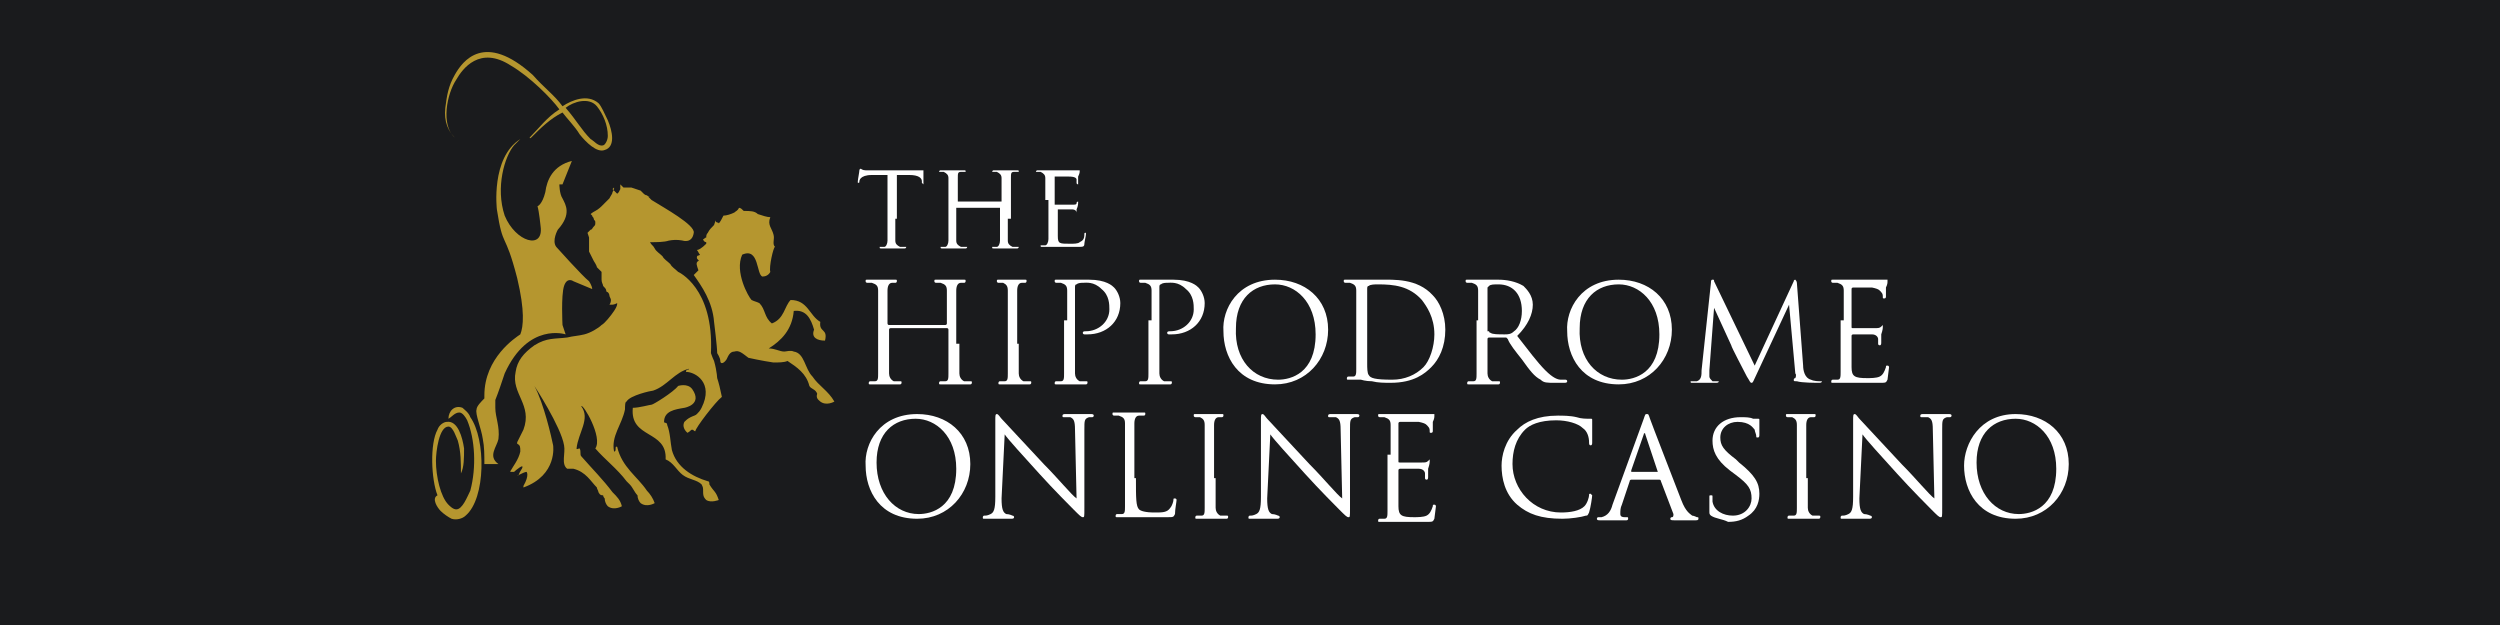 <?xml version="1.0" encoding="utf-8"?>
<svg xmlns="http://www.w3.org/2000/svg" xmlns:xlink="http://www.w3.org/1999/xlink" version="1.1" id="Layer_1" preserveAspectRatio="xMinYMin" x="0px" y="0px" width="160" height="40" viewBox="0 0 160 40" style="enable-background:new 0 0 160 40;" xml:space="preserve"><rect x="0" y="0" width="160" height="40" fill="#808080" stroke="none"/><style type="text/css">
	.st_535_0{fill:#1A1B1D;}
	.st_535_1{fill:#B5962F;}
	.st_535_2{fill:#FFFFFF;}
</style><svg x="0px" y="0px" width="160" height="40" class="bksvg-535" preserveAspectRatio="xMinYMin" viewBox="0 0 160 40"><g xmlns="http://www.w3.org/2000/svg">
	<rect class="st_535_0" width="160" height="40"/>
</g><g xmlns="http://www.w3.org/2000/svg">
	<g>
		<g>
			<path class="st_535_1" d="M29.2,5.1c0.4-0.7,1.5-2.2,3.5-0.9c1.2,0.7,2.6,2.1,3.1,2.8c-0.8,0.5-1.3,1.2-1.9,1.8c0,0,0,0.1,0.1,0     c0.6-0.6,1.2-1.2,2-1.6c0.3,0.4,0.8,0.9,1.1,1.4c0.4,0.5,1.1,1.2,1.6,1c0.7-0.2,0.5-1.2,0.2-1.9c-0.2-0.4-0.4-0.9-0.6-1.1     C37.6,6,36.6,6.4,36,6.8c-0.5-0.7-1.2-1.2-1.9-2c-3.1-2.8-4.5-0.9-5,0c-0.4,0.7-0.5,1.3-0.6,2.1c-0.1,0.9,0.2,1.5,0.6,1.9     C28.2,8,28.6,6,29.2,5.1 M38.2,6.8c0.4,0.5,0.7,1.2,0.7,1.9c0,0.3-0.2,0.6-0.3,0.6C38.3,9.4,38,9,37.8,8.9     c-0.6-0.6-0.9-1.2-1.6-2C36.7,6.5,37.7,6.2,38.2,6.8"/>
			<path class="st_535_1" d="M45.3,30.8c-1-0.3-2-0.9-2.3-2c-0.1-0.5-0.1-1.1-0.3-1.6c0-0.2-0.2-0.1-0.2-0.2c0-0.7,0.7-0.8,1.3-0.9     c0,0,1.2-0.2,0.5-1.2c-0.3-0.4-0.9-0.2-0.9-0.2c-0.3,0.4-1.6,1.2-1.7,1.2c-0.1,0-0.8,0.2-1.2,0.2c-0.2,2,2.2,1.4,2.1,3.3     c0.5,0.2,0.7,0.7,1.1,1c0.4,0.3,0.9,0.3,1.2,0.6c0.1,0.2,0.1,0.2,0.1,0.5s0.1,0.4,0.2,0.5c0.3,0.2,0.8,0,0.8,0     c-0.2-0.6-0.3-0.5-0.6-1C45.4,30.9,45.4,30.8,45.3,30.8 M36.2,21.4l-0.2-0.6c0,0-0.1-1.9,0.1-2.5c0.2-0.6,0.6-0.3,0.6-0.3     l1.2,0.5c0-0.2-0.2-0.5-0.2-0.5c-0.4-0.3-2.1-2.2-2.1-2.2c-0.3-0.4,0.1-1.1,0.1-1.1c0.9-1,0.5-1.6,0.3-2     c-0.2-0.3-0.2-0.9-0.2-0.9h0.2l0.6-1.5c-1.2,0.3-1.6,1.2-1.7,2c-0.2,0.8-0.5,0.9-0.5,0.9c0.1,0.3,0.2,1.3,0.2,1.3     c0.2,1.5-1.6,1-2.3-0.7c-0.6-1.8,0-3.8,0.6-4.5c0.2-0.2,0.3-0.3,0.4-0.4c0-0.1,0-0.1,0,0c-1.9,1.2-1.5,4.5-1.5,4.5     c0.4,2.6,0.5,1.3,1.3,4.4c0.5,2.1,0.4,3.1,0.2,3.6c-0.3,0.2-2.3,1.5-2.3,3.9c0,0.1,0,0.2,0,0.2c-0.2,0.2-0.5,0.5-0.5,0.7     c-0.1,0.3,0.3,1.2,0.4,1.9c0.1,0.5,0.1,1,0.1,1.6c0.4,0,0.8,0,0.9,0c-0.7-0.5-0.1-1.1,0-1.6c0.1-0.8-0.2-1.4-0.2-2v-0.2l0,0l0,0     v-0.3c0.2-0.5,0.4-1.1,0.6-1.7C33.8,20.6,36.2,21.4,36.2,21.4 M29.6,26.1c-0.5-0.2-0.9,0.2-0.9,0.7c0.2-0.1,0.4-0.4,0.7-0.4     c0.2,0,0.4,0.3,0.5,0.5c0.5,1.2,0.6,3,0.2,4.5c-0.2,0.4-0.5,1.2-0.9,1.2c-0.2,0-0.4-0.2-0.5-0.3c-0.5-0.5-0.8-1.8-0.8-2.8     c0-0.6,0.2-2.2,0.8-2.2c0.3,0,0.5,0.7,0.6,0.9c0.2,0.7,0.2,1.4,0.2,2.1c0.2-0.4,0.2-1,0.2-1.6c-0.1-0.7-0.4-1.8-1.1-1.7     c-0.2,0-0.5,0.2-0.6,0.5c-0.5,0.9-0.4,3.2,0,4.2c-0.4,0.2,0,0.8,0.2,1c0.2,0.2,0.5,0.4,0.7,0.5c0.3,0.1,0.7,0,0.9-0.2     c1.3-1.1,1.3-4.9,0.3-6.3C30,26.4,29.7,26.2,29.6,26.1 M45.7,23.1c-0.1-0.2-0.2-0.5-0.2-0.5c0.2-4.2-2.1-5.2-2.1-5.2     c-0.2-0.2-0.4-0.3-0.5-0.5c-0.2-0.2-0.4-0.3-0.5-0.5c-0.2-0.2-0.4-0.3-0.5-0.5c-0.1-0.2-0.2-0.2-0.3-0.4c0.4,0,0.9,0,1.2-0.1     c0.5-0.1,0.9,0,0.9,0s0.6,0.2,0.7-0.5c0.1-0.5-1.9-1.6-2.7-2.1c-0.1-0.1-0.2-0.2-0.2-0.2h0.1c0,0-0.1,0-0.2-0.1     c-0.1,0-0.2-0.1-0.2-0.1c-0.1-0.1-0.2-0.2-0.2-0.2L40.4,12c-0.1,0-0.2,0-0.2,0c-0.1,0-0.2,0-0.2,0H40l0,0h-0.1l-0.1-0.1l-0.1-0.1     v0.1v0.2l-0.1,0.2l-0.1,0.1l-0.1-0.1l-0.1-0.1l-0.1-0.1L39.3,12v0.1c0,0-0.1,0.2-0.1,0.2c0,0.1-0.1,0.2-0.2,0.4     c-0.1,0.1-0.2,0.2-0.2,0.2l-0.3,0.3c0,0-0.2,0.2-0.4,0.3c-0.2,0.1-0.3,0.2-0.3,0.2l0,0c0,0,0,0,0.1,0.1c0,0.1,0.1,0.1,0.1,0.2     c0,0.1,0.1,0.1,0.1,0.2c0,0.2,0,0.2-0.1,0.3s-0.1,0.2-0.2,0.2c-0.1,0.1-0.2,0.2-0.2,0.2l0.1,0.3v0.1v0.2c0,0,0,0.2,0,0.3     c0,0.2,0,0.3,0,0.3l0.1,0.2l0.2,0.4c0,0,0.2,0.3,0.2,0.4c0.1,0.1,0.3,0.3,0.3,0.3v0.2c0,0,0,0.2,0,0.3c0,0.2,0.1,0.3,0.1,0.4     c0.1,0.1,0.2,0.2,0.2,0.3c0,0.1,0.1,0.1,0.1,0.1s0.1,0.1,0.1,0.2s0.1,0.2,0.1,0.3c0,0.2-0.1,0.3-0.1,0.3s0.1,0,0.2,0     c0.1,0,0.3-0.1,0.3-0.1c0,0.1,0,0.2-0.2,0.5c-0.2,0.3-0.6,0.8-0.8,0.9c-0.2,0.2-0.7,0.5-1.1,0.6c-0.4,0.1-0.7,0.1-1.1,0.2     c-0.8,0.1-1.3,0-2.1,0.5c-0.7,0.5-1.1,1-1.2,1.7c-0.3,1.4,1.1,2.1,0.5,3.7c-0.2,0.4-0.4,0.8-0.4,0.8s0,0,0,0.1l0,0     c0.2,0.1,0.2,0.2,0.2,0.5c-0.1,0.5-0.5,1-0.6,1.2c0,0-0.1,0.1,0,0.1h0.2c0.1-0.1,0.7-0.6,0.5-0.2c0,0-0.2,0.3-0.2,0.4     c-0.1,0-0.1,0.1,0,0c0.2-0.1,0.4-0.2,0.5-0.2c0,0,0.2,0.2-0.2,0.9v0.1l0,0l0,0c2.2-0.8,1.9-2.7,1.9-2.7c-0.1-0.5-0.6-2.7-1.2-3.8     c0,0,1.7,2.6,1.9,3.8c0.1,0.5-0.2,1.2,0.2,1.5h0.4c0.8,0.2,1.1,0.8,1.5,1.2c0,0.1,0.1,0.2,0.1,0.3c0.1,0.2,0.2,0.2,0.3,0.2     c0,0.1,0.1,0.2,0.1,0.2c0,0.2,0.1,0.4,0.2,0.5c0.4,0.3,0.9,0,0.9,0c-0.1-0.4-0.3-0.6-0.6-0.9c-0.6-0.8-1.3-1.5-2-2.3     c-0.1-0.1,0-0.3-0.1-0.5c-0.1,0-0.2,0.1-0.2,0c0.1-1,0.9-1.9,0.3-2.7c0.1-0.2,1.4,2,0.9,2.7c0.6,0.7,1.4,1.3,2,2.1     c0.1,0.1,0.2,0.2,0.2,0.2c0.2,0.2,0.3,0.5,0.5,0.7c0,0.2,0.1,0.4,0.2,0.5c0.4,0.3,0.9,0,0.9,0c-0.1-0.3-0.3-0.6-0.5-0.8     c-0.6-0.9-1.6-1.5-1.9-2.8c-0.2-0.1,0,0.3-0.2,0.3c-0.2-1,0.5-1.7,0.7-2.7c0-0.2,0-0.5,0.1-0.5c0.2-0.4,1.6-0.7,1.7-0.7     c0.9-0.3,1.4-1.2,2.3-1.4c0,0.1-0.2,0-0.2,0.2c0.6,0,1.8,0.7,1,2.3c-0.1,0.2-0.2,0.3-0.3,0.4c-0.1,0.1-0.2,0.1-0.4,0.2     c-0.2,0.1-0.3,0.2-0.4,0.3c-0.2,0.4,0.2,0.7,0.2,0.7c0.2-0.1,0.2-0.2,0.3-0.2c0.1,0,0.1,0.1,0.2,0.1c0-0.2,1.3-1.9,1.7-2.2     c-0.1-0.5-0.2-0.9-0.3-1.2C45.9,24.3,45.9,23.8,45.7,23.1 M52,24.1c-0.5-0.5-0.5-1.5-1.2-1.6c-0.2-0.1-0.5,0-0.6,0     c-0.3,0-0.6-0.2-1-0.2c0.8-0.5,1.5-1.2,1.6-2.4c0.8-0.1,1.1,0.5,1.3,1.2c-0.2,0.5,0.2,0.7,0.7,0.7c0.2-0.8-0.4-0.5-0.3-1.2     c-0.7-0.4-0.8-1.4-1.9-1.4c-0.4,0.4-0.4,1.2-1.2,1.5c-0.5-0.4-0.4-0.9-0.8-1.3c-0.2-0.1-0.3-0.1-0.5-0.2     c-0.2-0.2-1.1-1.8-0.6-2.9c1.1-0.5,0.9,1.3,1.3,1.4c0.2,0,0.4-0.1,0.5-0.3c-0.1-0.3,0.2-1.6,0.3-1.6c-0.2-0.2,0-0.5-0.1-0.8     c-0.1-0.4-0.4-0.6-0.2-1.1c-0.2,0-0.5-0.1-0.8-0.2c-0.2-0.2-0.5-0.2-0.9-0.2c-0.1-0.1-0.2-0.2-0.3-0.2c-0.1,0.2-0.2,0.2-0.3,0.3     c-0.2,0.1-0.5,0.2-0.7,0.2c-0.1,0.2-0.2,0.4-0.3,0.5c0-0.1-0.2,0-0.2-0.2l-0.1,0.3c-0.2,0.2-0.3,0.3-0.4,0.5     c-0.1,0.1-0.1,0.2-0.1,0.3c-0.1,0-0.1,0.1-0.2,0.1c0,0.1,0.1,0.2,0.2,0.2v0.1c-0.3,0.3-0.5,0.4-0.6,0.4c0.1,0.1,0.1,0.2,0.2,0.3     c-0.1,0.1-0.2,0-0.2,0.2c0,0.1,0.2,0.2,0.1,0.2c-0.2,0.1-0.1,0.3,0,0.6c-0.1,0.1-0.2,0.2-0.3,0.3c0.5,0.7,1.2,1.7,1.3,3     c0,0,0.2,1.6,0.2,2c0,0,0.2,0.3,0.2,0.5s0.2,0.2,0.4-0.1c0.1-0.2,0.2-0.5,0.5-0.5c0.3-0.1,0.5,0.1,0.9,0.4c0,0,0.9,0.2,1.6,0.3     l0,0c0.3,0,0.7,0,0.9-0.1c0.6,0.4,1.2,0.8,1.4,1.6c0.1,0.2,0.4,0.2,0.5,0.5c-0.1,0.3,0.1,0.4,0.2,0.5c0.4,0.3,0.9,0,0.9,0     C53,25,52.4,24.7,52,24.1"/>
		</g>
	</g>
	<g>
		<path class="st_535_2" d="M57.3,14c0,0.6,0,1.2,0,1.4c0,0.2,0.1,0.3,0.3,0.4c0.1,0,0.2,0,0.3,0c0,0,0.1,0,0.1,0c0,0,0,0.1-0.1,0.1    c-0.4,0-0.8,0-0.8,0s-0.5,0-0.7,0c-0.1,0-0.1,0-0.1-0.1c0,0,0,0,0.1,0c0.1,0,0.1,0,0.2,0c0.1,0,0.2-0.2,0.2-0.4c0-0.3,0-0.8,0-1.4    v-2.8l-1,0c-0.4,0-0.6,0.1-0.7,0.2C55,11.5,55,11.6,55,11.6c0,0.1,0,0.1-0.1,0.1c0,0,0,0,0-0.1c0-0.1,0.1-0.6,0.1-0.7    c0,0,0-0.1,0.1-0.1c0,0,0.1,0.1,0.3,0.1c0.2,0,0.4,0,0.5,0h2.5c0.2,0,0.4,0,0.5,0c0.1,0,0.2,0,0.2,0c0,0,0,0,0,0.1    c0,0.2,0,0.7,0,0.7c0,0.1,0,0.1,0,0.1c0,0,0,0-0.1-0.1l0-0.1c0-0.2-0.2-0.4-0.8-0.4l-0.8,0V14z"/>
		<path class="st_535_2" d="M64.5,14c0,0.6,0,1.2,0,1.4c0,0.2,0.1,0.3,0.3,0.4c0.1,0,0.2,0,0.3,0c0,0,0.1,0,0.1,0c0,0,0,0.1-0.1,0.1    c-0.4,0-0.8,0-0.8,0s-0.5,0-0.7,0c-0.1,0-0.1,0-0.1-0.1c0,0,0,0,0.1,0c0.1,0,0.1,0,0.2,0c0.1,0,0.2-0.2,0.2-0.4c0-0.3,0-0.8,0-1.4    v-0.7c0,0,0,0,0,0h-2.8c0,0,0,0,0,0V14c0,0.6,0,1.2,0,1.4c0,0.2,0.1,0.3,0.3,0.4c0.1,0,0.2,0,0.3,0c0,0,0.1,0,0.1,0    c0,0,0,0.1-0.1,0.1c-0.4,0-0.8,0-0.8,0c0,0-0.5,0-0.7,0c-0.1,0-0.1,0-0.1-0.1c0,0,0,0,0.1,0c0.1,0,0.1,0,0.2,0    c0.1,0,0.2-0.2,0.2-0.4c0-0.3,0-0.8,0-1.4v-1.2c0-1,0-1.2,0-1.4c0-0.2-0.1-0.3-0.3-0.4c-0.1,0-0.2,0-0.2,0c0,0-0.1,0-0.1,0    c0,0,0-0.1,0.1-0.1c0.3,0,0.7,0,0.8,0c0,0,0.5,0,0.7,0c0.1,0,0.1,0,0.1,0.1c0,0,0,0-0.1,0c0,0-0.1,0-0.2,0c-0.2,0-0.2,0.1-0.2,0.4    c0,0.2,0,0.4,0,1.4v0.1c0,0,0,0,0,0h2.8c0,0,0,0,0,0v-0.1c0-1,0-1.2,0-1.4c0-0.2-0.1-0.3-0.3-0.4c-0.1,0-0.2,0-0.2,0    c0,0-0.1,0-0.1,0c0,0,0-0.1,0.1-0.1c0.3,0,0.7,0,0.8,0s0.5,0,0.7,0c0.1,0,0.1,0,0.1,0.1c0,0,0,0-0.1,0c0,0-0.1,0-0.2,0    c-0.2,0-0.2,0.1-0.2,0.4c0,0.2,0,0.4,0,1.4V14z"/>
		<path class="st_535_2" d="M66.9,12.8c0-1,0-1.2,0-1.4c0-0.2-0.1-0.3-0.3-0.4c-0.1,0-0.2,0-0.2,0c0,0-0.1,0-0.1,0c0,0,0-0.1,0.1-0.1    c0.2,0,0.3,0,0.5,0l0.3,0c0,0,1.4,0,1.5,0c0.1,0,0.2,0,0.3,0c0,0,0.1,0,0.1,0c0,0,0,0,0,0.1c0,0,0,0.1-0.1,0.3c0,0.1,0,0.4,0,0.4    c0,0,0,0.1,0,0.1c0,0-0.1,0-0.1-0.1c0,0,0-0.2,0-0.2c0-0.1-0.1-0.2-0.5-0.2c-0.1,0-0.8,0-0.9,0c0,0,0,0,0,0.1V13c0,0,0,0.1,0,0.1    c0.1,0,0.9,0,1.1,0c0.2,0,0.3,0,0.3-0.1c0-0.1,0.1-0.1,0.1-0.1c0,0,0,0,0,0.1c0,0,0,0.2-0.1,0.4c0,0.1,0,0.4,0,0.4    c0,0.1,0,0.1,0,0.1c0,0,0,0,0-0.1c0-0.1,0-0.1,0-0.2c0-0.1-0.1-0.2-0.3-0.2c-0.2,0-0.8,0-0.9,0c0,0,0,0,0,0V14c0,0.2,0,1,0,1.1    c0,0.5,0.1,0.5,0.8,0.5c0.2,0,0.5,0,0.6-0.1c0.2-0.1,0.3-0.2,0.3-0.5c0-0.1,0-0.1,0.1-0.1c0,0,0,0.1,0,0.1c0,0.1-0.1,0.5-0.1,0.6    c0,0.2-0.1,0.2-0.4,0.2c-0.5,0-0.9,0-1.1,0c-0.3,0-0.4,0-0.5,0c0,0-0.1,0-0.3,0c-0.1,0-0.3,0-0.4,0c-0.1,0-0.1,0-0.1-0.1    c0,0,0,0,0.1,0c0.1,0,0.1,0,0.2,0c0.1,0,0.2-0.2,0.2-0.4c0-0.3,0-0.8,0-1.4V12.8z"/>
		<path class="st_535_2" d="M61.4,22c0,0.8,0,1.5,0,1.9c0,0.2,0.1,0.4,0.3,0.5c0.1,0,0.3,0,0.4,0c0.1,0,0.1,0,0.1,0.1c0,0,0,0.1-0.1,0.1    c-0.5,0-1,0-1.1,0s-0.6,0-0.8,0c-0.1,0-0.1,0-0.1-0.1c0,0,0-0.1,0.1-0.1c0.1,0,0.2,0,0.3,0c0.2,0,0.2-0.2,0.2-0.5c0-0.4,0-1,0-1.9    v-0.9c0,0,0-0.1-0.1-0.1H57c0,0-0.1,0-0.1,0.1V22c0,0.8,0,1.5,0,1.9c0,0.2,0.1,0.4,0.3,0.5c0.1,0,0.3,0,0.4,0c0.1,0,0.1,0,0.1,0.1    c0,0,0,0.1-0.1,0.1c-0.5,0-1,0-1.1,0s-0.6,0-0.8,0c-0.1,0-0.1,0-0.1-0.1c0,0,0-0.1,0.1-0.1c0.1,0,0.2,0,0.3,0    c0.2,0,0.2-0.2,0.2-0.5c0-0.4,0-1,0-1.9v-1.5c0-1.3,0-1.6,0-1.9c0-0.3-0.1-0.4-0.4-0.5c-0.1,0-0.2,0-0.3,0c0,0-0.1,0-0.1-0.1    c0-0.1,0-0.1,0.1-0.1c0.4,0,0.9,0,1,0s0.6,0,0.8,0c0.1,0,0.1,0,0.1,0.1c0,0,0,0.1-0.1,0.1c-0.1,0-0.1,0-0.2,0    c-0.2,0-0.3,0.2-0.3,0.5c0,0.3,0,0.5,0,1.9v0.2c0,0,0,0.1,0.1,0.1h3.6c0,0,0.1,0,0.1-0.1v-0.2c0-1.3,0-1.6,0-1.9    c0-0.3-0.1-0.4-0.4-0.5c-0.1,0-0.2,0-0.3,0c0,0-0.1,0-0.1-0.1c0-0.1,0-0.1,0.1-0.1c0.4,0,0.9,0,1,0s0.6,0,0.8,0    c0.1,0,0.1,0,0.1,0.1c0,0,0,0.1-0.1,0.1c-0.1,0-0.1,0-0.2,0c-0.2,0-0.3,0.2-0.3,0.5c0,0.3,0,0.5,0,1.9V22z"/>
		<path class="st_535_2" d="M65.2,22c0,0.8,0,1.5,0,1.9c0,0.2,0.1,0.4,0.3,0.5c0.1,0,0.3,0,0.4,0c0.1,0,0.1,0,0.1,0.1c0,0,0,0.1-0.1,0.1    c-0.5,0-1,0-1.1,0c0,0-0.6,0-0.8,0c-0.1,0-0.1,0-0.1-0.1c0,0,0-0.1,0.1-0.1c0.1,0,0.2,0,0.3,0c0.2,0,0.2-0.2,0.2-0.5    c0-0.4,0-1,0-1.9v-1.5c0-1.3,0-1.6,0-1.9c0-0.3-0.1-0.4-0.3-0.5c-0.1,0-0.2,0-0.3,0c0,0-0.1,0-0.1-0.1c0-0.1,0-0.1,0.1-0.1    c0.3,0,0.8,0,0.9,0c0,0,0.6,0,0.8,0c0.1,0,0.1,0,0.1,0.1c0,0,0,0.1-0.1,0.1c-0.1,0-0.1,0-0.2,0c-0.2,0-0.3,0.2-0.3,0.5    c0,0.3,0,0.5,0,1.9V22z"/>
		<path class="st_535_2" d="M68.3,20.5c0-1.3,0-1.6,0-1.9c0-0.3-0.1-0.4-0.4-0.5c-0.1,0-0.2,0-0.3,0c0,0-0.1,0-0.1-0.1    c0-0.1,0-0.1,0.1-0.1c0.4,0,0.9,0,1,0c0.2,0,0.7,0,1.1,0c1.1,0,1.5,0.4,1.6,0.5c0.2,0.2,0.4,0.6,0.4,1c0,1.2-0.9,2-2.1,2    c0,0-0.1,0-0.2,0c0,0-0.1,0-0.1-0.1c0-0.1,0.1-0.1,0.2-0.1c0.8,0,1.5-0.6,1.5-1.4c0-0.3,0-0.9-0.5-1.3c-0.5-0.5-1-0.4-1.2-0.4    c-0.1,0-0.3,0-0.4,0.1c-0.1,0-0.1,0.1-0.1,0.2V22c0,0.8,0,1.5,0,1.9c0,0.2,0.1,0.4,0.3,0.5c0.1,0,0.3,0,0.4,0c0.1,0,0.1,0,0.1,0.1    c0,0,0,0.1-0.1,0.1c-0.5,0-1,0-1.1,0c0,0-0.6,0-0.8,0c-0.1,0-0.1,0-0.1-0.1c0,0,0-0.1,0.1-0.1c0.1,0,0.2,0,0.3,0    c0.2,0,0.2-0.2,0.2-0.5c0-0.4,0-1,0-1.9V20.5z"/>
		<path class="st_535_2" d="M73.7,20.5c0-1.3,0-1.6,0-1.9c0-0.3-0.1-0.4-0.4-0.5c-0.1,0-0.2,0-0.3,0c0,0-0.1,0-0.1-0.1    c0-0.1,0-0.1,0.1-0.1c0.4,0,0.9,0,1,0c0.2,0,0.7,0,1.1,0c1.1,0,1.5,0.4,1.6,0.5c0.2,0.2,0.4,0.6,0.4,1c0,1.2-0.9,2-2.1,2    c0,0-0.1,0-0.2,0c0,0-0.1,0-0.1-0.1c0-0.1,0.1-0.1,0.2-0.1c0.8,0,1.5-0.6,1.5-1.4c0-0.3,0-0.9-0.5-1.3c-0.5-0.5-1-0.4-1.2-0.4    c-0.1,0-0.3,0-0.4,0.1c-0.1,0-0.1,0.1-0.1,0.2V22c0,0.8,0,1.5,0,1.9c0,0.2,0.1,0.4,0.3,0.5c0.1,0,0.3,0,0.4,0c0.1,0,0.1,0,0.1,0.1    c0,0,0,0.1-0.1,0.1c-0.5,0-1,0-1.1,0c0,0-0.6,0-0.8,0c-0.1,0-0.1,0-0.1-0.1c0,0,0-0.1,0.1-0.1c0.1,0,0.2,0,0.3,0    c0.2,0,0.2-0.2,0.2-0.5c0-0.4,0-1,0-1.9V20.5z"/>
		<path class="st_535_2" d="M81.6,17.9c1.9,0,3.4,1.2,3.4,3.2c0,1.9-1.4,3.5-3.4,3.5c-2.4,0-3.3-1.8-3.3-3.4    C78.2,19.8,79.2,17.9,81.6,17.9z M81.8,24.3c0.8,0,2.4-0.4,2.4-2.9c0-2.1-1.3-3.2-2.6-3.2c-1.4,0-2.5,0.9-2.5,2.8    C79,23,80.2,24.3,81.8,24.3z"/>
		<path class="st_535_2" d="M86.8,20.5c0-1.3,0-1.6,0-1.9c0-0.3-0.1-0.4-0.4-0.5c-0.1,0-0.2,0-0.3,0c0,0-0.1,0-0.1-0.1    c0-0.1,0-0.1,0.1-0.1c0.4,0,0.9,0,1,0c0.1,0,0.6,0,1.2,0c0.9,0,2.4-0.1,3.4,1c0.4,0.4,0.8,1.2,0.8,2.2c0,1.1-0.4,1.9-0.9,2.4    c-0.4,0.4-1.1,1-2.6,1c-0.4,0-0.8,0-1.2-0.1c-0.4,0-0.7-0.1-0.7-0.1c0,0-0.2,0-0.3,0c-0.2,0-0.4,0-0.5,0c-0.1,0-0.1,0-0.1-0.1    c0,0,0-0.1,0.1-0.1c0.1,0,0.2,0,0.3,0c0.2,0,0.2-0.2,0.2-0.5c0-0.4,0-1,0-1.9V20.5z M87.5,21.4c0,0.9,0,1.7,0,1.9    c0,0.2,0,0.6,0.1,0.7c0.1,0.2,0.4,0.3,1.5,0.3c0.8,0,1.5-0.3,2-0.8c0.4-0.4,0.7-1.3,0.7-2.1c0-1.1-0.5-1.8-0.8-2.2    c-0.8-0.9-1.8-1-2.8-1c-0.2,0-0.5,0-0.6,0.1c-0.1,0-0.1,0.1-0.1,0.2c0,0.3,0,1.2,0,1.8V21.4z"/>
		<path class="st_535_2" d="M94.6,20.5c0-1.3,0-1.6,0-1.9c0-0.3-0.1-0.4-0.4-0.5c-0.1,0-0.2,0-0.3,0c0,0-0.1,0-0.1-0.1    c0-0.1,0-0.1,0.1-0.1c0.4,0,0.9,0,1,0c0.1,0,0.7,0,1,0c0.5,0,1.1,0.1,1.6,0.4c0.2,0.2,0.6,0.6,0.6,1.2c0,0.6-0.3,1.3-1,2    c0.7,0.9,1.3,1.7,1.8,2.2c0.5,0.5,0.8,0.6,1,0.6c0.2,0,0.3,0,0.3,0c0,0,0.1,0,0.1,0.1c0,0.1-0.1,0.1-0.2,0.1h-0.6    c-0.5,0-0.7,0-0.9-0.2c-0.4-0.2-0.7-0.6-1.2-1.3c-0.4-0.5-0.8-1-0.9-1.3c0,0-0.1-0.1-0.1-0.1l-1.1,0c0,0-0.1,0-0.1,0.1V22    c0,0.8,0,1.5,0,1.9c0,0.2,0.1,0.4,0.3,0.5c0.1,0,0.3,0,0.4,0c0.1,0,0.1,0,0.1,0.1c0,0,0,0.1-0.1,0.1c-0.5,0-1,0-1.1,0    c0,0-0.5,0-0.8,0c-0.1,0-0.1,0-0.1-0.1c0,0,0-0.1,0.1-0.1c0.1,0,0.2,0,0.3,0c0.2,0,0.2-0.2,0.2-0.5c0-0.4,0-1,0-1.9V20.5z     M95.3,21.2c0,0,0,0.1,0.1,0.1c0.1,0.1,0.5,0.1,0.9,0.1c0.2,0,0.4,0,0.6-0.2c0.3-0.2,0.5-0.7,0.5-1.3c0-1.1-0.6-1.7-1.5-1.7    c-0.3,0-0.5,0-0.6,0.1c0,0-0.1,0.1-0.1,0.1V21.2z"/>
		<path class="st_535_2" d="M103.6,17.9c1.9,0,3.4,1.2,3.4,3.2c0,1.9-1.4,3.5-3.4,3.5c-2.4,0-3.3-1.8-3.3-3.4    C100.2,19.8,101.2,17.9,103.6,17.9z M103.8,24.3c0.8,0,2.4-0.4,2.4-2.9c0-2.1-1.3-3.2-2.6-3.2c-1.4,0-2.5,0.9-2.5,2.8    C101,23,102.2,24.3,103.8,24.3z"/>
		<path class="st_535_2" d="M115.4,23.4c0,0.3,0.1,0.8,0.5,0.9c0.2,0.1,0.5,0.1,0.6,0.1c0,0,0.1,0,0.1,0c0,0.1-0.1,0.1-0.2,0.1    c-0.2,0-1.1,0-1.4-0.1c-0.2,0-0.2,0-0.2-0.1c0,0,0-0.1,0.1-0.1c0,0,0.1-0.2,0-0.3l-0.4-4.4h0l-2.1,4.5c-0.2,0.4-0.2,0.5-0.3,0.5    c-0.1,0-0.1-0.1-0.3-0.4c-0.2-0.4-1-1.9-1-2c-0.1-0.2-1-2.2-1.1-2.4h0l-0.3,4c0,0.1,0,0.3,0,0.4c0,0.1,0.1,0.2,0.2,0.3    c0.1,0,0.3,0,0.3,0c0,0,0.1,0,0.1,0c0,0.1-0.1,0.1-0.2,0.1c-0.3,0-0.7,0-0.8,0c-0.1,0-0.5,0-0.7,0c-0.1,0-0.1,0-0.1-0.1    c0,0,0,0,0.1,0c0.1,0,0.1,0,0.3,0c0.3-0.1,0.3-0.4,0.3-0.7l0.6-5.6c0-0.1,0-0.2,0.1-0.2c0.1,0,0.1,0,0.1,0.1l2.6,5.4l2.5-5.4    c0-0.1,0.1-0.1,0.1-0.1s0.1,0.1,0.1,0.2L115.4,23.4z"/>
		<path class="st_535_2" d="M118,20.5c0-1.3,0-1.6,0-1.9c0-0.3-0.1-0.4-0.4-0.5c-0.1,0-0.2,0-0.3,0c0,0-0.1,0-0.1-0.1    c0-0.1,0-0.1,0.1-0.1c0.2,0,0.4,0,0.6,0l0.4,0c0.1,0,1.8,0,2,0c0.2,0,0.3,0,0.4,0c0,0,0.1,0,0.1,0c0,0,0,0,0,0.1    c0,0.1,0,0.2-0.1,0.4c0,0.1,0,0.5,0,0.6c0,0,0,0.1-0.1,0.1c-0.1,0-0.1,0-0.1-0.1c0-0.1,0-0.2-0.1-0.3c-0.1-0.1-0.1-0.2-0.6-0.3    c-0.1,0-1.1,0-1.2,0c0,0-0.1,0-0.1,0.1v2.4c0,0.1,0,0.1,0.1,0.1c0.1,0,1.2,0,1.4,0c0.2,0,0.3,0,0.4-0.1c0.1-0.1,0.1-0.1,0.1-0.1    c0,0,0,0,0,0.1s0,0.2-0.1,0.5c0,0.2,0,0.5,0,0.5c0,0.1,0,0.2-0.1,0.2c0,0-0.1,0-0.1-0.1c0-0.1,0-0.2,0-0.3c0-0.1-0.1-0.3-0.4-0.3    c-0.2,0-1.1,0-1.2,0c0,0-0.1,0-0.1,0.1V22c0,0.3,0,1.3,0,1.5c0,0.6,0.2,0.7,1,0.7c0.2,0,0.6,0,0.8-0.1c0.2-0.1,0.3-0.3,0.4-0.6    c0-0.1,0-0.1,0.1-0.1c0.1,0,0.1,0.1,0.1,0.1c0,0.1-0.1,0.7-0.1,0.8c-0.1,0.2-0.1,0.2-0.5,0.2c-0.6,0-1.1,0-1.5,0    c-0.3,0-0.5,0-0.7,0c0,0-0.2,0-0.3,0c-0.2,0-0.4,0-0.5,0c-0.1,0-0.1,0-0.1-0.1c0,0,0-0.1,0.1-0.1c0.1,0,0.2,0,0.3,0    c0.2,0,0.2-0.2,0.2-0.5c0-0.4,0-1,0-1.9V20.5z"/>
		<path class="st_535_2" d="M58.7,26.5c1.9,0,3.4,1.2,3.4,3.2c0,1.9-1.4,3.5-3.4,3.5c-2.4,0-3.3-1.8-3.3-3.4    C55.3,28.4,56.3,26.5,58.7,26.5z M58.8,32.9c0.8,0,2.4-0.4,2.4-2.9c0-2.1-1.3-3.2-2.6-3.2c-1.4,0-2.5,0.9-2.5,2.8    C56.1,31.6,57.3,32.9,58.8,32.9z"/>
		<path class="st_535_2" d="M64.1,31.9c0,0.7,0.1,0.9,0.3,1c0.2,0,0.4,0.1,0.4,0.1c0,0,0.1,0,0.1,0.1c0,0.1-0.1,0.1-0.2,0.1    c-0.5,0-0.8,0-0.9,0c-0.1,0-0.4,0-0.8,0c-0.1,0-0.1,0-0.1-0.1c0,0,0-0.1,0.1-0.1c0.1,0,0.2,0,0.4-0.1c0.2-0.1,0.3-0.3,0.3-1.1    l0-4.9c0-0.3,0-0.4,0.1-0.4c0.1,0,0.2,0.2,0.3,0.3c0.1,0.1,1.4,1.5,2.7,2.9c0.9,0.9,1.8,2,2.1,2.2l-0.1-4.4c0-0.6-0.1-0.7-0.3-0.8    c-0.2,0-0.4,0-0.4,0c-0.1,0-0.1,0-0.1-0.1c0-0.1,0.1-0.1,0.2-0.1c0.4,0,0.8,0,0.9,0c0.1,0,0.4,0,0.7,0c0.1,0,0.2,0,0.2,0.1    c0,0,0,0.1-0.1,0.1c0,0-0.1,0-0.2,0c-0.3,0.1-0.3,0.2-0.3,0.8l0,5c0,0.6,0,0.6-0.1,0.6c-0.1,0-0.2-0.1-0.6-0.5    c-0.1-0.1-1.3-1.3-2.2-2.3c-1-1.1-2-2.2-2.2-2.5L64.1,31.9z"/>
		<path class="st_535_2" d="M72.7,30.6c0,1.3,0,1.8,0.2,2c0.1,0.1,0.4,0.2,1,0.2c0.5,0,0.8,0,1-0.3c0.1-0.1,0.2-0.4,0.2-0.5    c0-0.1,0-0.1,0.1-0.1c0,0,0.1,0,0.1,0.1c0,0.1-0.1,0.6-0.1,0.9c-0.1,0.2-0.1,0.2-0.5,0.2c-0.6,0-1.1,0-1.4,0c-0.4,0-0.6,0-0.9,0    c0,0-0.2,0-0.4,0c-0.2,0-0.4,0-0.5,0c-0.1,0-0.1,0-0.1-0.1c0,0,0-0.1,0.1-0.1c0.1,0,0.2,0,0.3,0c0.2,0,0.2-0.2,0.2-0.5    c0-0.4,0-1,0-1.9v-1.5c0-1.3,0-1.6,0-1.9c0-0.3-0.1-0.4-0.4-0.5c-0.1,0-0.2,0-0.3,0c0,0-0.1,0-0.1-0.1c0-0.1,0-0.1,0.1-0.1    c0.4,0,0.9,0,1,0c0,0,0.7,0,0.9,0c0.1,0,0.1,0,0.1,0.1c0,0,0,0.1-0.1,0.1c-0.1,0-0.2,0-0.3,0c-0.2,0-0.3,0.2-0.3,0.5    c0,0.3,0,0.5,0,1.9V30.6z"/>
		<path class="st_535_2" d="M77.8,30.6c0,0.8,0,1.5,0,1.9c0,0.2,0.1,0.4,0.3,0.5c0.1,0,0.3,0,0.4,0c0.1,0,0.1,0,0.1,0.1    c0,0,0,0.1-0.1,0.1c-0.5,0-1,0-1.1,0c0,0-0.6,0-0.8,0c-0.1,0-0.1,0-0.1-0.1c0,0,0-0.1,0.1-0.1c0.1,0,0.2,0,0.3,0    c0.2,0,0.2-0.2,0.2-0.5c0-0.4,0-1,0-1.9v-1.5c0-1.3,0-1.6,0-1.9c0-0.3-0.1-0.4-0.3-0.5c-0.1,0-0.2,0-0.3,0c0,0-0.1,0-0.1-0.1    c0-0.1,0-0.1,0.1-0.1c0.3,0,0.8,0,0.9,0c0,0,0.6,0,0.8,0c0.1,0,0.1,0,0.1,0.1c0,0,0,0.1-0.1,0.1c-0.1,0-0.1,0-0.2,0    c-0.2,0-0.3,0.2-0.3,0.5c0,0.3,0,0.5,0,1.9V30.6z"/>
		<path class="st_535_2" d="M81.1,31.9c0,0.7,0.1,0.9,0.3,1c0.2,0,0.4,0.1,0.4,0.1c0,0,0.1,0,0.1,0.1c0,0.1-0.1,0.1-0.2,0.1    c-0.5,0-0.8,0-0.9,0c-0.1,0-0.4,0-0.8,0c-0.1,0-0.1,0-0.1-0.1c0,0,0-0.1,0.1-0.1c0.1,0,0.2,0,0.4-0.1c0.2-0.1,0.3-0.3,0.3-1.1    l0-4.9c0-0.3,0-0.4,0.1-0.4s0.2,0.2,0.3,0.3c0.1,0.1,1.4,1.5,2.7,2.9c0.9,0.9,1.8,2,2.1,2.2l-0.1-4.4c0-0.6-0.1-0.7-0.3-0.8    c-0.2,0-0.4,0-0.4,0c-0.1,0-0.1,0-0.1-0.1c0-0.1,0.1-0.1,0.2-0.1c0.4,0,0.8,0,0.9,0c0.1,0,0.4,0,0.7,0c0.1,0,0.2,0,0.2,0.1    c0,0,0,0.1-0.1,0.1c0,0-0.1,0-0.2,0c-0.3,0.1-0.3,0.2-0.3,0.8l0,5c0,0.6,0,0.6-0.1,0.6c-0.1,0-0.2-0.1-0.6-0.5    c-0.1-0.1-1.3-1.3-2.2-2.3c-1-1.1-2-2.2-2.2-2.5L81.1,31.9z"/>
		<path class="st_535_2" d="M89,29.1c0-1.3,0-1.6,0-1.9c0-0.3-0.1-0.4-0.4-0.5c-0.1,0-0.2,0-0.3,0c0,0-0.1,0-0.1-0.1c0-0.1,0-0.1,0.1-0.1    c0.2,0,0.4,0,0.6,0l0.4,0c0.1,0,1.8,0,2,0c0.2,0,0.3,0,0.4,0c0,0,0.1,0,0.1,0c0,0,0,0,0,0.1c0,0.1,0,0.2-0.1,0.4    c0,0.1,0,0.5,0,0.6c0,0,0,0.1-0.1,0.1c-0.1,0-0.1,0-0.1-0.1c0-0.1,0-0.2-0.1-0.3c-0.1-0.1-0.1-0.2-0.6-0.3c-0.1,0-1.1,0-1.2,0    c0,0-0.1,0-0.1,0.1v2.4c0,0.1,0,0.1,0.1,0.1c0.1,0,1.2,0,1.4,0c0.2,0,0.3,0,0.4-0.1c0.1-0.1,0.1-0.1,0.1-0.1c0,0,0,0,0,0.1    c0,0.1,0,0.2-0.1,0.5c0,0.2,0,0.5,0,0.5c0,0.1,0,0.2-0.1,0.2c0,0-0.1,0-0.1-0.1c0-0.1,0-0.2,0-0.3c0-0.1-0.1-0.3-0.4-0.3    c-0.2,0-1.1,0-1.2,0c0,0-0.1,0-0.1,0.1v0.8c0,0.3,0,1.3,0,1.5c0,0.6,0.2,0.7,1,0.7c0.2,0,0.6,0,0.8-0.1c0.2-0.1,0.3-0.3,0.4-0.6    c0-0.1,0-0.1,0.1-0.1c0.1,0,0.1,0.1,0.1,0.1c0,0.1-0.1,0.7-0.1,0.8c-0.1,0.2-0.1,0.2-0.5,0.2c-0.6,0-1.1,0-1.5,0    c-0.3,0-0.5,0-0.7,0c0,0-0.2,0-0.3,0c-0.2,0-0.4,0-0.5,0c-0.1,0-0.1,0-0.1-0.1c0,0,0-0.1,0.1-0.1c0.1,0,0.2,0,0.3,0    c0.2,0,0.2-0.2,0.2-0.5c0-0.4,0-1,0-1.9V29.1z"/>
		<path class="st_535_2" d="M97.1,32.3c-0.8-0.7-1-1.7-1-2.5c0-0.6,0.2-1.6,1-2.3c0.5-0.5,1.3-0.9,2.6-0.9c0.3,0,0.8,0,1.2,0.1    c0.3,0.1,0.6,0.1,0.9,0.1c0.1,0,0.1,0,0.1,0.1c0,0.1,0,0.2,0,0.5c0,0.3,0,0.8,0,0.9c0,0.1,0,0.2-0.1,0.2c-0.1,0-0.1-0.1-0.1-0.2    c0-0.3-0.1-0.7-0.4-0.9c-0.3-0.3-1-0.5-1.7-0.5c-1.1,0-1.7,0.3-2,0.6c-0.6,0.6-0.8,1.4-0.8,2.2c0,1.6,1.3,3.1,3.1,3.1    c0.6,0,1.2-0.1,1.5-0.4c0.2-0.2,0.3-0.6,0.3-0.7c0-0.1,0-0.1,0.1-0.1c0,0,0.1,0.1,0.1,0.1c0,0.1-0.1,0.8-0.2,1.1    c-0.1,0.2-0.1,0.2-0.2,0.2c-0.3,0.1-1,0.2-1.5,0.2C98.6,33.2,97.8,32.9,97.1,32.3z"/>
		<path class="st_535_2" d="M105.2,26.8c0.1-0.3,0.1-0.3,0.2-0.3c0.1,0,0.1,0,0.2,0.3c0.1,0.3,1.5,3.9,2,5.2c0.3,0.8,0.6,0.9,0.7,1    c0.1,0,0.3,0.1,0.3,0.1c0.1,0,0.1,0,0.1,0.1c0,0.1-0.1,0.1-0.2,0.1c-0.1,0-0.8,0-1.3,0c-0.2,0-0.3,0-0.3-0.1c0,0,0-0.1,0.1-0.1    c0.1,0,0.1-0.1,0.1-0.2l-0.8-2.1c0,0,0-0.1-0.1-0.1h-1.8c0,0-0.1,0-0.1,0.1l-0.5,1.5c-0.1,0.2-0.1,0.4-0.1,0.6    c0,0.2,0.2,0.2,0.3,0.2h0.1c0.1,0,0.1,0,0.1,0.1c0,0.1-0.1,0.1-0.1,0.1c-0.2,0-0.6,0-0.7,0s-0.6,0-1,0c-0.1,0-0.2,0-0.2-0.1    c0,0,0-0.1,0.1-0.1c0.1,0,0.2,0,0.2,0c0.4-0.1,0.6-0.4,0.7-0.8L105.2,26.8z M106.1,30.2C106.1,30.2,106.1,30.2,106.1,30.2    l-0.8-2.4c0-0.1-0.1-0.1-0.1,0l-0.8,2.3c0,0,0,0.1,0,0.1H106.1z"/>
		<path class="st_535_2" d="M109.5,33c-0.1-0.1-0.1-0.1-0.1-0.3c0-0.4,0-0.8,0-0.9c0-0.1,0-0.1,0.1-0.1c0.1,0,0.1,0,0.1,0.1    c0,0.1,0,0.2,0,0.3c0.1,0.6,0.7,0.9,1.3,0.9c0.8,0,1.2-0.6,1.2-1.1c0-0.6-0.2-0.9-1-1.5l-0.4-0.3c-0.9-0.7-1.1-1.3-1.1-1.9    c0-0.9,0.7-1.5,1.8-1.5c0.3,0,0.6,0,0.8,0.1c0.2,0,0.2,0,0.3,0s0.1,0,0.1,0.1s0,0.3,0,0.9c0,0.1,0,0.2-0.1,0.2    c-0.1,0-0.1,0-0.1-0.1c0-0.1-0.1-0.3-0.1-0.4c-0.1-0.1-0.3-0.5-1.1-0.5c-0.6,0-1.1,0.4-1.1,1c0,0.5,0.2,0.8,1,1.4l0.2,0.2    c1,0.8,1.3,1.3,1.3,2c0,0.4-0.1,1-0.7,1.4c-0.4,0.3-0.8,0.4-1.3,0.4C110.2,33.2,109.8,33.2,109.5,33z"/>
		<path class="st_535_2" d="M115.7,30.6c0,0.8,0,1.5,0,1.9c0,0.2,0.1,0.4,0.3,0.5c0.1,0,0.3,0,0.4,0c0.1,0,0.1,0,0.1,0.1    c0,0,0,0.1-0.1,0.1c-0.5,0-1,0-1.1,0c0,0-0.6,0-0.8,0c-0.1,0-0.1,0-0.1-0.1c0,0,0-0.1,0.1-0.1c0.1,0,0.2,0,0.3,0    c0.2,0,0.2-0.2,0.2-0.5c0-0.4,0-1,0-1.9v-1.5c0-1.3,0-1.6,0-1.9c0-0.3-0.1-0.4-0.3-0.5c-0.1,0-0.2,0-0.3,0c0,0-0.1,0-0.1-0.1    c0-0.1,0-0.1,0.1-0.1c0.3,0,0.8,0,0.9,0c0,0,0.6,0,0.8,0c0.1,0,0.1,0,0.1,0.1c0,0,0,0.1-0.1,0.1c-0.1,0-0.1,0-0.2,0    c-0.2,0-0.3,0.2-0.3,0.5c0,0.3,0,0.5,0,1.9V30.6z"/>
		<path class="st_535_2" d="M119,31.9c0,0.7,0.1,0.9,0.3,1c0.2,0,0.4,0.1,0.4,0.1c0,0,0.1,0,0.1,0.1c0,0.1-0.1,0.1-0.2,0.1    c-0.5,0-0.8,0-0.9,0c-0.1,0-0.4,0-0.8,0c-0.1,0-0.1,0-0.1-0.1c0,0,0-0.1,0.1-0.1c0.1,0,0.2,0,0.4-0.1c0.2-0.1,0.3-0.3,0.3-1.1    l0-4.9c0-0.3,0-0.4,0.1-0.4c0.1,0,0.2,0.2,0.3,0.3c0.1,0.1,1.4,1.5,2.7,2.9c0.9,0.9,1.8,2,2.1,2.2l-0.1-4.4c0-0.6-0.1-0.7-0.3-0.8    c-0.2,0-0.4,0-0.4,0c-0.1,0-0.1,0-0.1-0.1c0-0.1,0.1-0.1,0.2-0.1c0.4,0,0.8,0,0.9,0s0.4,0,0.7,0c0.1,0,0.2,0,0.2,0.1    c0,0,0,0.1-0.1,0.1c0,0-0.1,0-0.2,0c-0.3,0.1-0.3,0.2-0.3,0.8l0,5c0,0.6,0,0.6-0.1,0.6c-0.1,0-0.2-0.1-0.6-0.5    c-0.1-0.1-1.3-1.3-2.2-2.3c-1-1.1-2-2.2-2.2-2.5L119,31.9z"/>
		<path class="st_535_2" d="M129,26.5c1.9,0,3.4,1.2,3.4,3.2c0,1.9-1.4,3.5-3.4,3.5c-2.4,0-3.3-1.8-3.3-3.4    C125.7,28.4,126.7,26.5,129,26.5z M129.2,32.9c0.8,0,2.4-0.4,2.4-2.9c0-2.1-1.3-3.2-2.6-3.2c-1.4,0-2.5,0.9-2.5,2.8    C126.5,31.6,127.7,32.9,129.2,32.9z"/>
	</g>
</g></svg></svg>
